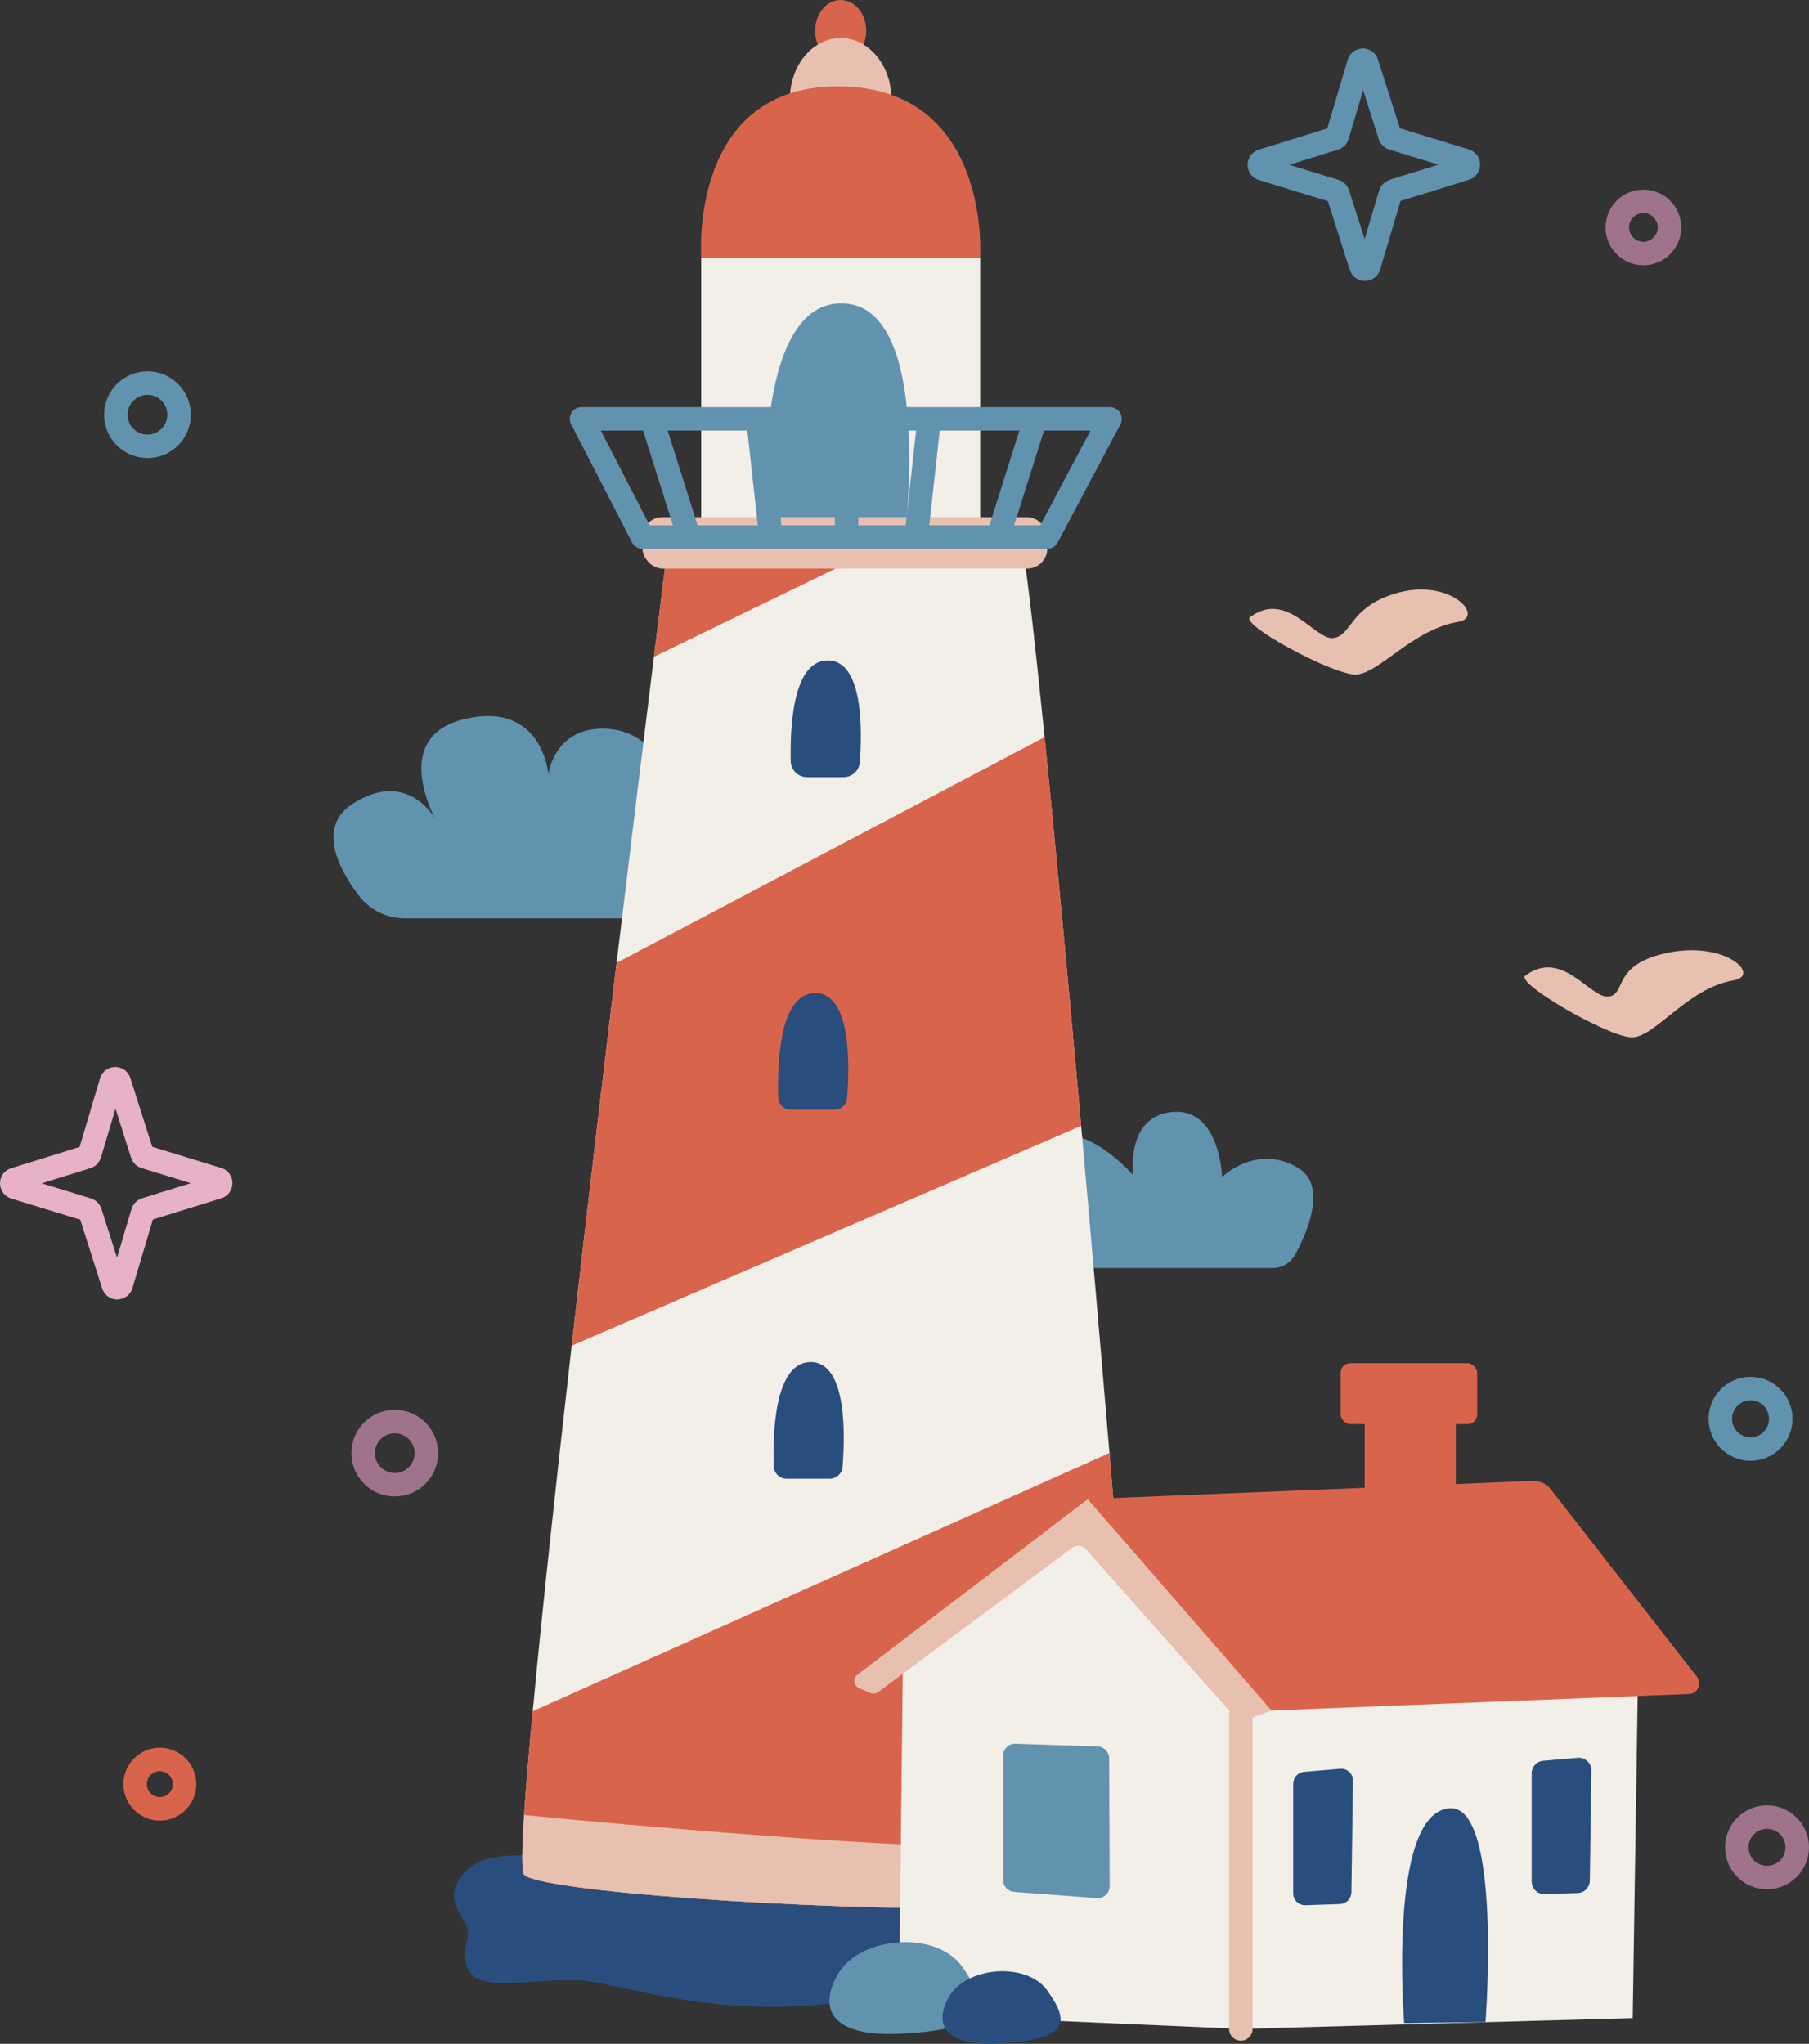 <?xml version="1.0" encoding="UTF-8"?>
<svg id="Layer_2" data-name="Layer 2" xmlns="http://www.w3.org/2000/svg" viewBox="0 0 340.49 384.72">
  <rect x="0" y="0" width="340.49" height="384.72" fill="#333333" stroke="none"/>
  <defs>
    <style>
      .cls-1 {
        stroke: #e7b1c8;
      }

      .cls-1, .cls-2, .cls-3, .cls-4, .cls-5 {
        fill: none;
        stroke-linecap: round;
        stroke-linejoin: round;
        stroke-width: 4.42px;
      }

      .cls-2 {
        stroke: #e8c0b0;
      }

      .cls-6 {
        fill: #6193af;
      }

      .cls-6, .cls-7, .cls-8, .cls-9, .cls-10 {
        stroke-width: 0px;
      }

      .cls-7 {
        fill: #e8c0b0;
      }

      .cls-3 {
        stroke: #6193af;
      }

      .cls-8 {
        fill: #f2eee8;
      }

      .cls-4 {
        stroke: #d9644c;
      }

      .cls-9 {
        fill: #d9644c;
      }

      .cls-5 {
        stroke: #9f738d;
      }

      .cls-10 {
        fill: #294d7c;
      }
    </style>
  </defs>
  <g id="Layer_1-2" data-name="Layer 1">
    <g id="_2" data-name=" 2">
      <g>
        <path class="cls-10" d="M101.01,349.06c-4.12.41-10.3-.52-13.81,3.71s-.93,6.7.52,9.58c1.44,2.89-1.86,4.64.72,8.86s15.35.41,23.29,1.86c7.93,1.44,21.43,5.56,39.26,4.53,17.83-1.03,34.41-7.52,34.41-7.52l-11.75-28.75-72.64,7.73h0Z"/>
        <rect class="cls-9" x="256.86" y="262.34" width="17.15" height="23.58"/>
        <path class="cls-6" d="M199.9,238.68h39.64c1.78,0,3.4-.97,4.25-2.53,2.36-4.36,6.13-13.14.36-16.43-7.81-4.46-14.13,1.86-14.13,1.86,0,0-.37-13.01-9.3-12.27-8.92.74-7.44,11.9-7.44,11.9,0,0-11.16-13.01-18.96-5.2-7.81,7.81,5.58,22.68,5.58,22.68h0Z"/>
        <path class="cls-6" d="M127.65,172.86h-51.48c-3.42,0-6.63-1.61-8.68-4.34-3.71-4.92-7.92-12.84-1.09-17.23,10.41-6.69,15.62,2.98,15.62,2.98,0,0-8.92-15.62,5.58-18.96,14.5-3.35,15.62,10.41,15.62,10.41,0,0,1.11-8.92,10.78-8.55,9.67.37,12.27,10.41,12.27,10.41l1.38,25.29h0Z"/>
        <ellipse class="cls-9" cx="158.23" cy="5.8" rx="4.81" ry="5.8"/>
        <ellipse class="cls-7" cx="158.23" cy="18.69" rx="9.56" ry="11.53"/>
        <rect class="cls-8" x="131.98" y="48.43" width="52.51" height="53.72"/>
        <path class="cls-6" d="M144.3,102.22h25.89s5.92-45.12-11.83-45.12-14.05,45.12-14.05,45.12Z"/>
        <path class="cls-8" d="M214.8,354.96c-.28,2.78-12.65,4-29.22,4.22-33.58.44-84.42-3.22-86.95-6.32-.45-.55-.41-4.57.02-11.21.33-5.09.88-11.73,1.62-19.54,1.7-18.18,4.36-42.69,7.33-68.79,2.72-23.9,5.7-49.14,8.45-72.07,2.72-22.6,5.22-42.96,7.03-57.61,1.79-14.44,2.9-23.33,2.9-23.33l43.43.83,22.66.43c.7,1.39,2.38,15.84,4.54,37.19,2.02,20.01,4.45,46.08,6.88,73.17,1.85,20.68,3.69,41.94,5.33,61.56,3.62,43.19,6.29,78.35,5.97,81.49h0Z"/>
        <path class="cls-9" d="M169.41,101.13l-46.33,22.5c1.79-14.44,2.9-23.33,2.9-23.33l43.43.83h0Z"/>
        <path class="cls-9" d="M214.8,354.96c-.28,2.78-12.65,4-29.22,4.22-33.58.44-84.42-3.22-86.95-6.32-.45-.55-.41-4.57.02-11.21.33-5.09.88-11.73,1.62-19.54l108.56-48.62c3.62,43.19,6.29,78.35,5.97,81.49h0Z"/>
        <rect class="cls-7" x="120.93" y="97.34" width="76.19" height="9.68" rx="3.76" ry="3.76"/>
        <path class="cls-7" d="M185.58,359.18c-33.58.44-84.42-3.22-86.95-6.32-.45-.55-.41-4.57.02-11.21,16.76,1.71,71.54,6.38,82.32,5.7,5.72-.36,5.94,5.58,4.62,11.83h0Z"/>
        <polygon class="cls-8" points="169.96 310.7 169.2 379.11 233.55 381.91 307.31 379.88 308.33 313.49 221.09 290.35 204.3 286.28 169.96 310.7"/>
        <path class="cls-9" d="M203.5,211.92l-95.9,41.39c2.72-23.9,5.7-49.14,8.45-72.07l80.57-42.49c2.02,20.01,4.45,46.08,6.88,73.17Z"/>
        <path class="cls-10" d="M151.9,146.28h6.89c1.6,0,2.94-1.23,3.05-2.83.44-5.93.67-19.13-6.03-19.13s-7.11,12.95-6.98,18.96c.04,1.67,1.39,3,3.06,3h0Z"/>
        <path class="cls-10" d="M148.88,208.9h8.16c1.25,0,2.28-.95,2.39-2.19.46-5.56.97-19.77-5.98-19.77s-7.14,14.01-6.96,19.65c.04,1.29,1.1,2.31,2.4,2.31h0Z"/>
        <path class="cls-10" d="M148.07,278.35h8.09c1.27,0,2.32-.97,2.42-2.23.46-5.58.95-19.73-5.99-19.73s-7.14,13.95-6.96,19.61c.04,1.31,1.12,2.35,2.43,2.35Z"/>
        <path class="cls-9" d="M131.98,48.43s-2.43-32.47,26.1-32.17c28.53.3,26.4,32.17,26.4,32.17h-52.51,0Z"/>
        <polygon class="cls-3" points="120.93 101.1 109.46 78.84 208.93 78.84 197.12 101.1 120.93 101.1"/>
        <line class="cls-3" x1="122.9" y1="79.61" x2="129.35" y2="100.05"/>
        <line class="cls-3" x1="142.74" y1="79.73" x2="145.01" y2="100.29"/>
        <line class="cls-3" x1="194.64" y1="79.61" x2="188.19" y2="100.05"/>
        <line class="cls-3" x1="174.8" y1="79.73" x2="172.53" y2="100.29"/>
        <line class="cls-3" x1="159.34" y1="79.54" x2="159.34" y2="100.73"/>
        <path class="cls-7" d="M235.28,116.18c-1.88,1.41,15.47,10.79,19.82,10.79s10.72-8.48,19.36-9.91c5.23-.87-1.63-8.62-12.19-5.23-8.34,2.68-7.84,7.84-11.32,8.27s-8.71-9.14-15.67-3.92h0Z"/>
        <path class="cls-7" d="M287.09,183.67c-1.88,1.41,15.72,11.6,20.07,11.6s10.47-9.29,19.12-10.73c5.23-.87-1.31-7.4-12.19-5.23s-7.84,7.84-11.32,8.27-8.71-9.14-15.67-3.92h0Z"/>
        <path class="cls-3" d="M262.13,26.04l13.7,4.2c.73.22.74,1.26.01,1.48l-13.62,4.23c-.25.08-.43.27-.51.51l-4.07,13.67c-.22.73-1.25.73-1.48,0l-4.35-13.65c-.08-.25-.27-.44-.52-.51l-13.7-4.2c-.73-.22-.74-1.26-.01-1.48l13.62-4.23c.25-.08.43-.27.51-.51l4.07-13.67c.22-.73,1.25-.73,1.48,0l4.35,13.65c.08.25.27.44.52.51h0Z"/>
        <path class="cls-1" d="M27.3,217.76l13.7,4.2c.73.22.74,1.26.01,1.48l-13.62,4.23c-.25.08-.43.27-.51.51l-4.07,13.67c-.22.73-1.25.73-1.48,0l-4.35-13.65c-.08-.25-.27-.44-.52-.51l-13.7-4.2c-.73-.22-.74-1.26-.01-1.48l13.62-4.23c.25-.08.43-.27.51-.51l4.07-13.67c.22-.73,1.25-.73,1.48,0l4.35,13.65c.08.25.27.44.52.51Z"/>
        <path class="cls-7" d="M161.67,317.76l2.15.92c.47.2,1.01.14,1.43-.15l36.59-27.2c.78-.58,1.88-.47,2.54.26l28.33,31.92c.4.42,1.02.57,1.57.36l5.05-1.89-34.58-39.79-43.37,33.06c-.89.68-.72,2.06.31,2.5h0Z"/>
        <path class="cls-9" d="M288.48,278.76l-83.75,3.43,34.58,39.79,78.57-3.11c1.64-.06,2.52-1.96,1.51-3.25l-27.5-35.28c-.81-1.04-2.08-1.63-3.41-1.58h0Z"/>
        <rect class="cls-9" x="252.33" y="256.6" width="25.71" height="11.47" rx="1.85" ry="1.85"/>
        <circle class="cls-3" cx="329.49" cy="267.07" r="5.69"/>
        <circle class="cls-5" cx="332.59" cy="347.73" r="5.69"/>
        <circle class="cls-5" cx="309.32" cy="42.81" r="4.91"/>
        <circle class="cls-3" cx="27.76" cy="78.06" r="5.95"/>
        <circle class="cls-5" cx="74.3" cy="273.53" r="5.95"/>
        <circle class="cls-4" cx="30.09" cy="335.84" r="4.65"/>
        <line class="cls-2" x1="233.54" y1="322.86" x2="233.55" y2="381.91"/>
        <path class="cls-6" d="M188.81,330.46v23.4c-.02,1.18.89,2.17,2.07,2.26l15.56,1.18c1.31.1,2.42-.94,2.42-2.25l-.09-24.07c0-1.15-.88-2.12-2.02-2.23l-15.47-.51c-1.32-.13-2.46.9-2.47,2.22h0Z"/>
        <path class="cls-10" d="M264.29,380.81s-3.17-39.64,8.56-40.43c9.89-.67,6.75,40.24,6.75,40.24l-15.32.19Z"/>
        <path class="cls-10" d="M243.41,335.76v20.64c0,1.26,1.04,2.27,2.3,2.23l6.49-.22c1.19-.04,2.14-1.01,2.16-2.2l.3-21.01c.02-1.32-1.11-2.37-2.42-2.25l-6.79.58c-1.15.1-2.04,1.06-2.04,2.22h0Z"/>
        <path class="cls-10" d="M288.29,333.83v20.34c0,1.34,1.11,2.42,2.46,2.38l6.19-.21c1.27-.04,2.28-1.07,2.3-2.35l.29-20.7c.02-1.41-1.18-2.53-2.58-2.41l-6.48.56c-1.23.11-2.18,1.13-2.18,2.37h0Z"/>
        <path class="cls-6" d="M168.85,382.84c-11.07.44-15.31-3.8-11.21-11.12,4.1-7.31,18.59-8.48,23.51-1.46s6.02,11.85-12.3,12.58h0Z"/>
        <path class="cls-10" d="M187.46,384.69c-8.74.35-12.09-3-8.85-8.78,3.24-5.77,14.68-6.7,18.56-1.16,3.89,5.54,4.75,9.35-9.71,9.93h0Z"/>
      </g>
    </g>
  </g>
</svg>